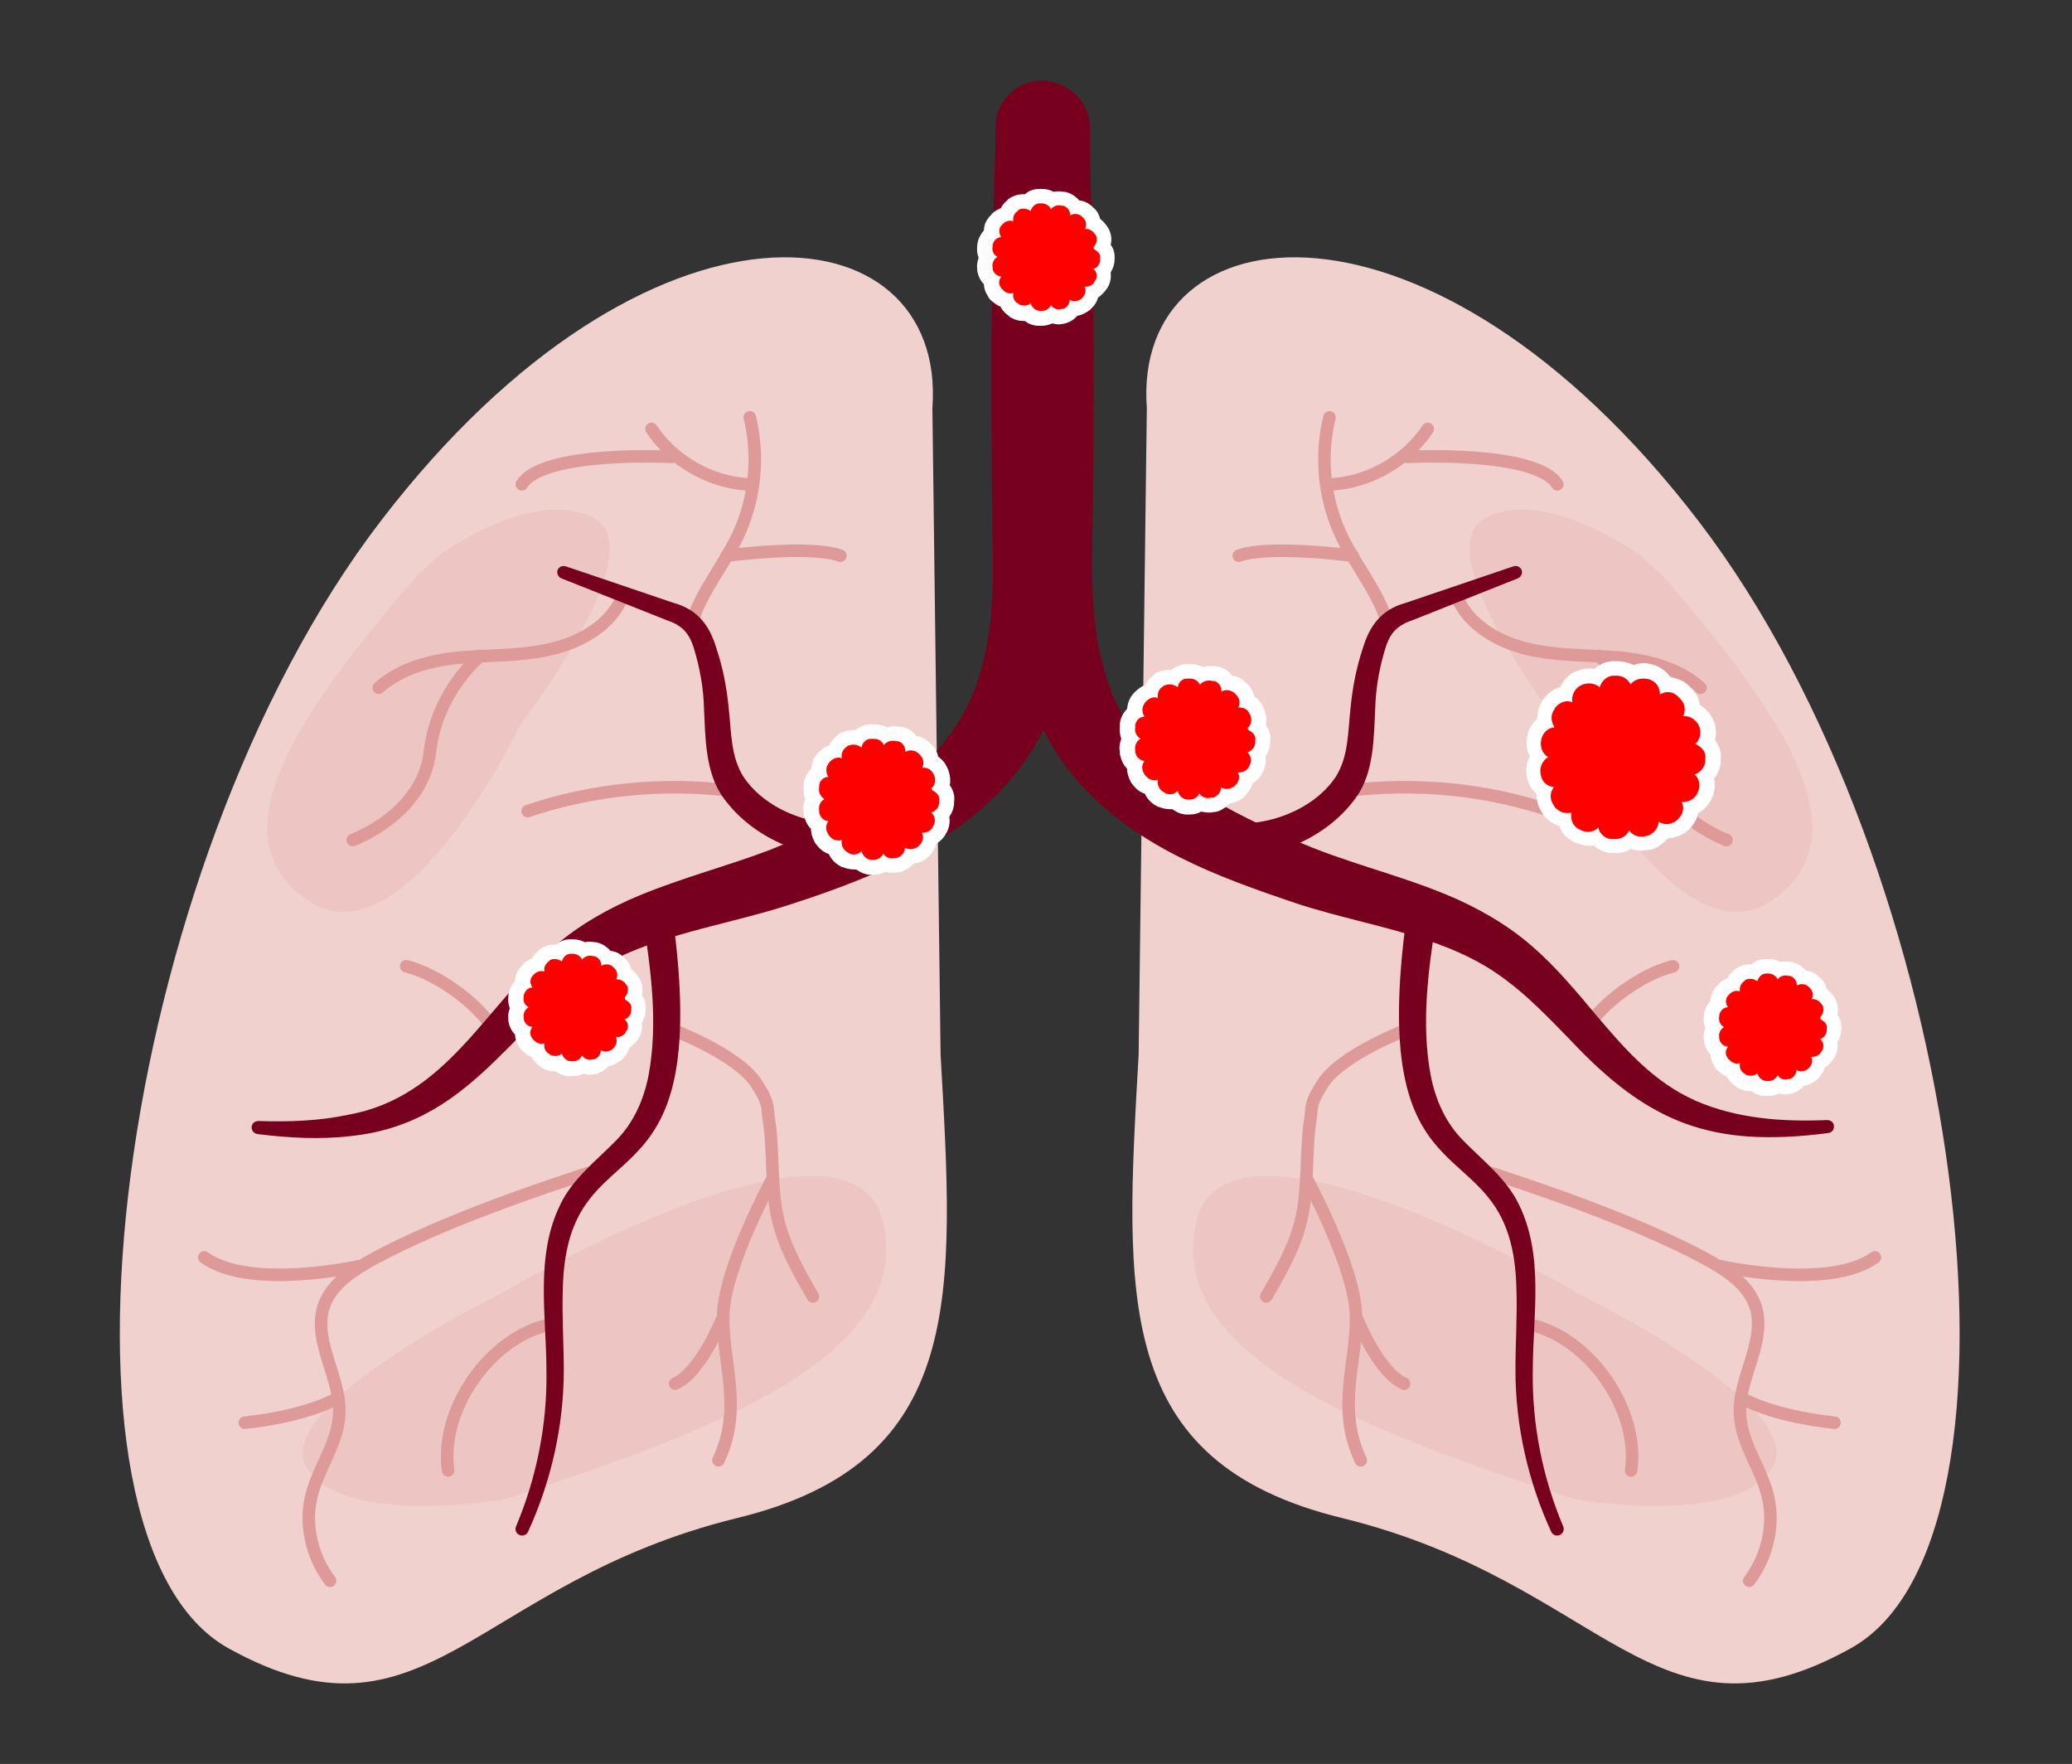<?xml version="1.0" encoding="utf-8"?>
<!-- Generator: Adobe Illustrator 26.1.0, SVG Export Plug-In . SVG Version: 6.00 Build 0)  -->
<svg version="1.1" id="Layer_1" xmlns="http://www.w3.org/2000/svg" xmlns:xlink="http://www.w3.org/1999/xlink" x="0px" y="0px"
	 viewBox="0 0 430 366" style="enable-background:new 0 0 430 366;" xml:space="preserve">
<rect x="0" y="0" width="430" height="366" fill="#333333" stroke="none"/>
<style type="text/css">
	.st0{fill:#F0D1CD;}
	.st1{fill:#EDC6C3;}
	.st2{fill:none;stroke:#DD9A99;stroke-width:2.6;stroke-linecap:round;stroke-miterlimit:10;}
	.st3{fill:#78001F;}
	.st4{fill:#FF0000;}
	.st5{fill:#FFFFFF;}
	.st6{enable-background:new    ;}
</style>
<g>
	<g>
		<g>
			<path class="st0" d="M238,84.7c-3.1-41.7,58.9-49,114.4,23.3c55.5,72.3,72.6,211.4,31.7,234c-40.9,22.7-50.9-13.6-105.5-27
				c-47.8-11.6-45.1-46.3-42.3-96.2L238,84.7z"/>
		</g>
		<path class="st1" d="M340.5,115.3c0,0-19.8-14.5-32.3-7.8s15.4,42.9,15.4,42.9s24,50.2,44.2,36.4c18.8-13,3.3-37.4-22.7-67.3
			L340.5,115.3z"/>
		<path class="st1" d="M326.8,311.1c0,0,33.6,5.9,41.1-6.7c7.5-12.6-40.5-36.1-40.5-36.1s-67.8-40.2-78.4-17.2
			C238.6,281.8,287.7,298.2,326.8,311.1L326.8,311.1L326.8,311.1z"/>
		<path class="st2" d="M317.7,274.9c12.3,2.8,22.6,17.7,20.8,30.2"/>
		<path class="st2" d="M292.1,213.6c-5.2,2-14.5,6.5-17.5,11.1s-2.2,5.1-2.7,7.8c-1,6.7-0.3,13.7-1.8,20.3c-1.3,5.8-4.3,11-7.3,16.2
			"/>
		<path class="st2" d="M306.3,242.4c14.8,4.7,33.6,11.3,47.3,18.6c4.4,2.4,9.1,5.3,10.7,10c2.4,7.3-3.6,14.8-3.2,22.5
			c0.3,5.9,4.2,10.9,5.7,16.6c1.6,6.1,0,12.9-3.8,17.9"/>
		<path class="st2" d="M279.4,164.1c14.3-1.8,29-0.4,42.6,4.2"/>
		<path class="st2" d="M276.4,100.5c7.9-0.5,15.5-4.9,19.9-11.5"/>
		<path class="st2" d="M302.3,123.8c2.4,5.8,8.4,9.3,14.5,10.8s12.5,1.3,18.7,1.8s12.7,2.1,17.4,6.3"/>
		<path class="st2" d="M329,213.6c3.6-5.6,11.7-11.5,18.2-13.1"/>
		<path class="st3" d="M292,189.5c-9.1,64.8,21.9,42.3,22.7,77.9c0.2,5.5-0.2,11.1-0.2,16.9c0,11.5,2.6,23,7.4,33.5
			c0.3,0.7,1.1,1,1.8,0.7c0.7-0.3,1-1.1,0.7-1.8c-4.3-10.2-6.5-21.3-6.3-32.4c0-11.3,2.4-23.7-2.9-34.4c-2.5-5.3-7.6-9.2-11.5-13.2
			c-3.7-3.7-5.8-8.5-6.8-13.6c-2-10.8-0.5-21.8,1.2-32.7C298.7,186.3,292.7,185.3,292,189.5L292,189.5L292,189.5z"/>
		<path class="st2" d="M331.8,136.1c0,0,9,7.1,10.5,20s16,18.2,16,18.2"/>
		<path class="st2" d="M361.3,290c0,0,5.7,3.7,19.4,5.2"/>
		<path class="st2" d="M356.9,262.7c0,0,22.7,5.1,32.2-1.8"/>
		<path class="st2" d="M271.2,244.6c0,0,9.9,18.2,10.2,28.1s-4.2,19.3,1,30.3"/>
		<path class="st2" d="M281.7,273.8c0,0,4.4,11,9.7,13.3"/>
		<path class="st2" d="M292.1,94.8c0,0,26.7-1.4,31.1,5.7"/>
		<path class="st2" d="M280.7,115.3c0,0-17.3-2.3-23.6,0"/>
		<path class="st2" d="M287.7,128.5c-2.1-6.2-6.5-11.4-9.3-17.3c-3.6-7.6-4.5-16.4-2.5-24.6"/>
		<path class="st3" d="M252.1,177.6c10.9,1.5,22.9-3.2,29.3-12.1c3.8-5.2,3.7-12.7,4-18.5c0.1-3.8,0.7-7.5,1.7-11.1
			c1-3.8,2.1-5.9,6-7.2L315,120c0.7-0.3,1-1.1,0.8-1.7c-0.3-0.7-1-1-1.7-0.8l-22.4,7.6c-5.1,1.4-7.5,4.8-8.9,9.5
			c-1.3,3.9-2.1,8-2.5,12.1c-0.6,5.3-0.4,10.2-3.1,14.5c-4.9,7.3-15.5,10.9-23.9,9.3C248.5,169.6,247.2,176.8,252.1,177.6
			L252.1,177.6L252.1,177.6z"/>
		<g>
			<path class="st0" d="M193.5,84.7c3.1-41.7-58.9-49-114.4,23.3C23.6,180.3,6.6,319.3,47.4,342c40.9,22.7,50.9-13.6,105.5-27
				c47.8-11.6,45.1-46.3,42.3-96.2L193.5,84.7z"/>
		</g>
		<path class="st1" d="M91,115.3c0,0,19.8-14.5,32.3-7.8S108,150.4,108,150.4s-24,50.2-44.2,36.4c-18.8-13-3.3-37.4,22.7-67.3
			L91,115.3z"/>
		<path class="st1" d="M104.7,311.1c0,0-33.6,5.9-41.1-6.7c-7.5-12.6,40.5-36.1,40.5-36.1s67.8-40.2,78.4-17.2
			C192.9,281.8,143.8,298.2,104.7,311.1L104.7,311.1L104.7,311.1z"/>
		<path class="st3" d="M225.9,26.1c1.4,30.7,1.2,61.5,0.7,92.1c0.1,6.8,0.6,14,2.4,20.2c4.6,19.2,22.6,28.5,39.6,35.9
			c10.3,4.6,20.8,6.9,31.5,11.3c6.3,2.6,12.5,6.1,17.7,10.6c5.2,4.5,9.4,9.6,13.5,14.5c6.1,7.2,12,13.9,20.6,17.7
			c8.5,3.7,17.9,4.4,27.3,4c0.7,0,1.4,0.5,1.4,1.3s-0.5,1.3-1.2,1.4c-24,3.1-37.2-1.9-53.6-19.4c-4.5-4.6-8.8-9.1-13.6-12.6
			c-4.8-3.6-10.1-6-15.7-7.9c-8.7-3-18.5-4.8-27.6-7.8c-16.3-5.5-32.7-11.5-44.8-24.8c-10.5-11.7-14.3-27.7-15.4-42.7
			c-0.3-4.5-0.5-12.3-0.8-16.9c-1-25.6-1.7-51.2-1.3-76.8c0.1-5.3,4.5-9.6,9.8-9.5C221.5,17,225.7,21.1,225.9,26.1L225.9,26.1
			L225.9,26.1z"/>
		<path class="st2" d="M113.8,274.9c-12.3,2.8-22.6,17.7-20.8,30.2"/>
		<path class="st2" d="M139.4,213.6c5.2,2,14.5,6.5,17.5,11.1s2.2,5.1,2.7,7.8c1,6.7,0.3,13.7,1.8,20.3c1.3,5.8,4.3,11,7.3,16.2"/>
		<path class="st2" d="M125.2,242.4c-14.8,4.7-33.6,11.3-47.3,18.6c-4.4,2.4-9.1,5.3-10.7,10c-2.4,7.3,3.6,14.8,3.2,22.5
			c-0.3,5.9-4.2,10.9-5.7,16.6c-1.6,6.1,0,12.9,3.8,17.9"/>
		<path class="st2" d="M152.1,164.1c-14.3-1.8-29-0.4-42.6,4.2"/>
		<path class="st2" d="M155.1,100.5c-7.9-0.5-15.5-4.9-19.9-11.5"/>
		<path class="st2" d="M129.2,123.8c-2.4,5.8-8.4,9.3-14.5,10.8s-12.5,1.3-18.7,1.8s-12.7,2.1-17.4,6.3"/>
		<path class="st2" d="M102.5,213.6c-3.6-5.6-11.7-11.5-18.2-13.1"/>
		<path class="st3" d="M139.5,189.5c9.1,64.8-21.9,42.3-22.7,77.9c-0.2,5.5,0.2,11.1,0.2,16.9c0,11.5-2.6,23-7.4,33.5
			c-0.3,0.7-1.1,1-1.8,0.7c-0.7-0.3-1-1.1-0.7-1.8c4.3-10.2,6.5-21.3,6.3-32.4c0-11.3-2.4-23.7,2.9-34.4c2.5-5.3,7.6-9.2,11.5-13.2
			c3.7-3.7,5.8-8.5,6.8-13.6c2-10.8,0.5-21.8-1.2-32.7C132.8,186.3,138.8,185.3,139.5,189.5L139.5,189.5L139.5,189.5z"/>
		<path class="st3" d="M226.2,26.5c0.5,30.8-0.6,61.6-2,92.4c-0.6,8.3-1.7,16.4-4.5,24.7c-8.2,25.9-32,36.4-55.8,44.1
			c-12,3.9-24.7,5.7-35.9,11.1c-20.9,10.6-28.2,34-55,36.9c-6.6,0.8-13.2,0.4-19.6-0.4c-1.6-0.3-1.6-2.6,0.2-2.7
			c6.3,0.2,12.6,0,18.7-1.3c20.4-3.7,28.2-22.3,42.7-34.9c5.2-4.5,11.4-8,17.7-10.6c9.2-3.8,18.3-6.1,27.2-9.5
			c8.4-3.4,17.1-7.5,24.5-12.3c16-10.1,21.1-24,21.6-42.4c0.1-2.7,0-6.6,0-9.2c-0.4-28.7-0.5-57.5,0.8-86.2
			c0.2-5.3,4.8-9.5,10.1-9.2C222.1,17,226.2,21.5,226.2,26.5L226.2,26.5L226.2,26.5z"/>
		<path class="st2" d="M99.7,136.1c0,0-9,7.1-10.5,20s-16,18.2-16,18.2"/>
		<path class="st2" d="M70.2,290c0,0-5.7,3.7-19.4,5.2"/>
		<path class="st2" d="M74.6,262.7c0,0-22.7,5.1-32.2-1.8"/>
		<path class="st2" d="M160.3,244.6c0,0-9.9,18.2-10.2,28.1s4.2,19.3-1,30.3"/>
		<path class="st2" d="M149.8,273.8c0,0-4.4,11-9.7,13.3"/>
		<path class="st2" d="M139.4,94.8c0,0-26.7-1.4-31.1,5.7"/>
		<path class="st2" d="M150.8,115.3c0,0,17.3-2.3,23.6,0"/>
		<path class="st2" d="M143.8,128.5c2.1-6.2,6.5-11.4,9.3-17.3c3.6-7.6,4.5-16.4,2.5-24.6"/>
		<path class="st3" d="M179.4,177.6c-10.9,1.5-22.9-3.2-29.3-12.1c-3.8-5.2-3.7-12.7-4-18.5c-0.1-3.8-0.7-7.5-1.7-11.1
			c-1-3.8-2.1-5.9-6-7.2l-21.9-8.7c-0.7-0.3-1-1.1-0.8-1.7c0.3-0.7,1-1,1.7-0.8l22.4,7.6c5.1,1.4,7.5,4.8,8.9,9.5
			c1.3,3.9,2.1,8,2.5,12.1c0.6,5.3,0.4,10.2,3.1,14.5c4.9,7.3,15.5,10.9,23.9,9.3C183,169.6,184.3,176.8,179.4,177.6L179.4,177.6
			L179.4,177.6z"/>
	</g>
</g>
<g>
	<path class="st4" d="M366.5,225.8c-0.1,0-0.1,0-0.2,0c-0.9-0.1-1.7-0.5-2.2-1.1c-0.3,0.1-0.5,0.1-0.8,0.1c-0.6,0-1.2-0.1-1.7-0.4
		c-0.2-0.1-0.3-0.2-0.4-0.3c-0.7-0.4-1.3-1.1-1.5-2c-0.6-0.2-1.2-0.5-1.8-1c-0.3-0.2-0.6-0.5-0.7-0.8c-0.5-0.7-0.7-1.5-0.6-2.3
		c-0.7-0.5-1.1-1.2-1.3-2.1c0-0.1,0-0.2,0-0.3v-0.2c-0.1-0.8,0-1.6,0.4-2.3c-0.4-0.7-0.6-1.5-0.4-2.4v-0.2c0-0.1,0-0.2,0-0.3
		c0.2-0.9,0.7-1.7,1.4-2.1c-0.1-0.9,0.2-1.8,0.8-2.5c0,0,0.2-0.2,0.2-0.2c0.5-0.6,1.3-1.1,2.1-1.3c0.2-0.6,0.6-1.2,1.2-1.6
		c0.2-0.3,0.5-0.5,0.9-0.7c0.5-0.2,1-0.3,1.5-0.3c0.3,0,0.5,0,0.8,0.1c0.6-0.7,1.4-1.1,2.4-1.1h0.2c0.1,0,0.2,0,0.3,0
		c0.8,0,1.5,0.3,2.1,0.7c0.4-0.2,0.9-0.3,1.4-0.3c0.3,0,0.5,0,0.8,0.1h0.2c0.2,0,0.3,0,0.5,0.1c0.9,0.3,1.5,0.9,2,1.6c0,0,0,0,0,0
		c0.9,0,1.8,0.3,2.4,1l0.2,0.2c0.7,0.6,1.1,1.4,1.2,2.3c0.6,0.3,1.2,0.8,1.6,1.4c0.3,0.3,0.4,0.6,0.5,0.9c0.3,0.8,0.2,1.7-0.2,2.5
		c0.8,0.7,1.2,1.7,1,2.6v0.2c0,0.9-0.3,1.7-0.9,2.3c0.3,0.8,0.2,1.7-0.2,2.6c-0.1,0.1-0.1,0.2-0.2,0.3c-0.4,0.8-1,1.3-1.8,1.6
		c-0.1,0.8-0.5,1.5-1.1,2.2c0,0-0.3,0.3-0.3,0.3c-0.7,0.6-1.5,0.9-2.3,0.9c0,0,0,0,0,0c-0.4,0.7-1.1,1.2-1.9,1.5
		c-0.2,0.1-0.3,0.1-0.5,0.1h-0.1c-0.2,0-0.4,0.1-0.7,0.1c-0.5,0-1-0.1-1.5-0.3c-0.6,0.4-1.3,0.7-2,0.7H366.5z"/>
	<path class="st5" d="M367,202c0.8,0,1.6,0.5,1.9,1.2c0.4-0.5,1-0.8,1.7-0.8c0.2,0,0.4,0,0.6,0.1h0.3c0.9,0.3,1.4,1.1,1.4,2
		c0.3-0.2,0.7-0.3,1.1-0.3c0.5,0,1,0.2,1.3,0.5l0.2,0.2c0.7,0.6,0.9,1.6,0.5,2.4c0.1,0,0.2,0,0.2,0c0.8,0,1.5,0.5,1.9,1.2
		c0.2,0.1,0.2,0.3,0.2,0.3c0.3,0.8,0,1.7-0.6,2.3l0.1,0v0.4c0.8,0.4,1.5,1.1,1.3,1.9v0.3c0,0.9-0.6,1.7-1.4,1.9
		c0.7,0.5,0.9,1.5,0.5,2.3c-0.2,0.1-0.2,0.3-0.2,0.3c-0.4,0.8-1.2,1.1-2.1,1.1c0.4,0.8,0.1,1.7-0.5,2.3l-0.2,0.2
		c-0.4,0.3-0.9,0.5-1.4,0.5c-0.4,0-0.7-0.1-1-0.3c0,0.8-0.5,1.6-1.4,1.9h-0.3c-0.2,0-0.3,0.1-0.5,0.1c-0.7,0-1.3-0.3-1.7-0.9
		c-0.3,0.7-1,1.2-1.8,1.2h-0.6c-0.9-0.1-1.6-0.8-1.8-1.6c-0.4,0.4-0.9,0.5-1.4,0.5c-0.3,0-0.7-0.1-1-0.2c0-0.2-0.2-0.2-0.2-0.2
		c-0.8-0.4-1.2-1.3-1-2.2c-0.2,0-0.4,0.1-0.5,0.1c-0.7,0-1.3-0.3-1.8-0.9c-0.2,0-0.2-0.2-0.2-0.2c-0.6-0.7-0.6-1.7,0-2.4
		c-0.9-0.1-1.6-0.7-1.8-1.6v-0.3c-0.2-0.9,0.3-1.8,1-2.2c-0.8-0.4-1.2-1.3-1-2.2v-0.3c0.2-0.9,0.9-1.6,1.8-1.6
		c-0.5-0.7-0.6-1.7,0-2.4l0.2-0.2c0.4-0.5,1-0.8,1.6-0.8c0.2,0,0.4,0,0.7,0.1c-0.2-0.8,0.2-1.7,1-2.2c0-0.2,0.2-0.2,0.2-0.2
		c0.3-0.2,0.7-0.2,1-0.2c0.5,0,1,0.2,1.4,0.5c0.2-0.8,0.9-1.6,1.8-1.6h0.3C366.9,202,367,202,367,202 M367,199
		C367,199,367,199,367,199C367,199,367,199,367,199c-0.1,0-0.2,0-0.4,0h-0.2c-1.1,0-2.1,0.4-2.9,1.1c-0.1,0-0.2,0-0.3,0
		c-0.7,0-1.4,0.1-2,0.4c-0.6,0.2-1.1,0.5-1.5,1c-0.5,0.4-0.9,0.9-1.2,1.5c-0.8,0.3-1.6,0.8-2.1,1.5l-0.1,0.1
		c-0.1,0.1-0.1,0.1-0.2,0.2c-0.7,0.8-1.1,1.8-1.1,2.8c-0.6,0.7-1.1,1.5-1.3,2.5c0,0.2-0.1,0.4-0.1,0.7v0c-0.1,0.9,0,1.7,0.3,2.5
		c-0.3,0.8-0.4,1.6-0.3,2.4v0c0,0.2,0,0.4,0.1,0.7c0.2,0.9,0.7,1.8,1.3,2.4c0,0.8,0.3,1.7,0.8,2.4c0.2,0.5,0.6,0.9,1,1.2
		c0.5,0.4,1,0.8,1.6,1c0.4,0.8,1,1.4,1.7,1.9c0.2,0.2,0.4,0.4,0.7,0.5c0.7,0.4,1.5,0.6,2.4,0.6c0.1,0,0.2,0,0.3,0
		c0.7,0.6,1.6,0.9,2.6,1c0.1,0,0.2,0,0.3,0h0.6c0.8,0,1.5-0.2,2.2-0.5c0.4,0.1,0.9,0.2,1.3,0.2c0.3,0,0.5,0,0.8-0.1h0
		c0.3,0,0.6-0.1,0.9-0.2c0.9-0.3,1.6-0.8,2.2-1.5c0.9-0.1,1.8-0.6,2.6-1.2c0.1,0,0.1-0.1,0.2-0.2l0.2-0.2c0.6-0.6,1.1-1.4,1.3-2.2
		c0.7-0.4,1.3-1.1,1.8-1.8c0.1-0.1,0.2-0.3,0.3-0.5c0.5-0.9,0.6-1.9,0.5-2.9c0.5-0.8,0.8-1.7,0.8-2.6v0c0.1-1.1-0.1-2.2-0.8-3.1
		c0.2-0.8,0.2-1.7-0.1-2.5c-0.1-0.5-0.4-1-0.7-1.4c-0.4-0.6-0.9-1.1-1.4-1.5c-0.2-0.9-0.7-1.8-1.5-2.4l-0.1-0.1
		c-0.7-0.7-1.6-1.2-2.7-1.3c-0.6-0.7-1.4-1.3-2.3-1.6c-0.3-0.1-0.6-0.2-0.9-0.2h0c-0.3,0-0.6-0.1-0.9-0.1c-0.4,0-0.8,0-1.2,0.1
		C368.7,199.2,367.9,199,367,199L367,199L367,199z"/>
</g>
<g>
	<path class="st4" d="M118.4,221.7c-0.1,0-0.1,0-0.2,0c-0.9-0.1-1.7-0.5-2.2-1.1c-0.3,0.1-0.5,0.1-0.8,0.1c-0.6,0-1.2-0.1-1.7-0.4
		c-0.2-0.1-0.3-0.2-0.4-0.3c-0.7-0.4-1.3-1.1-1.5-2c-0.6-0.2-1.2-0.5-1.8-1c-0.3-0.2-0.6-0.5-0.7-0.8c-0.5-0.7-0.7-1.5-0.6-2.3
		c-0.7-0.5-1.1-1.2-1.3-2.1c0-0.1,0-0.2,0-0.3v-0.2c-0.1-0.8,0-1.6,0.4-2.3c-0.4-0.7-0.6-1.5-0.4-2.4v-0.2c0-0.1,0-0.2,0-0.3
		c0.2-0.9,0.7-1.7,1.4-2.1c-0.1-0.9,0.2-1.8,0.8-2.5c0,0,0.2-0.2,0.2-0.2c0.5-0.6,1.3-1.1,2.1-1.3c0.2-0.6,0.6-1.2,1.2-1.6
		c0.2-0.3,0.5-0.5,0.9-0.7c0.5-0.2,1-0.3,1.5-0.3c0.3,0,0.5,0,0.8,0.1c0.6-0.7,1.4-1.1,2.4-1.1h0.2c0.1,0,0.2,0,0.3,0
		c0.8,0,1.5,0.3,2.1,0.7c0.4-0.2,0.9-0.3,1.4-0.3c0.3,0,0.5,0,0.8,0.1h0.2c0.2,0,0.3,0,0.5,0.1c0.9,0.3,1.5,0.9,2,1.6c0,0,0,0,0,0
		c0.9,0,1.8,0.3,2.4,1l0.2,0.2c0.7,0.6,1.1,1.4,1.2,2.3c0.6,0.3,1.2,0.8,1.6,1.4c0.3,0.3,0.4,0.6,0.5,0.9c0.3,0.8,0.2,1.7-0.2,2.5
		c0.8,0.7,1.2,1.7,1,2.6v0.2c0,0.9-0.3,1.7-0.9,2.3c0.3,0.8,0.2,1.7-0.2,2.6c-0.1,0.1-0.1,0.2-0.2,0.3c-0.4,0.8-1,1.3-1.8,1.6
		c-0.1,0.8-0.5,1.5-1.1,2.2l-0.2,0.2c0,0-0.1,0.1-0.1,0.1c-0.7,0.6-1.5,0.9-2.3,0.9c0,0,0,0,0,0c-0.4,0.7-1.1,1.2-1.9,1.5
		c-0.2,0.1-0.3,0.1-0.5,0.1h-0.1c-0.2,0-0.4,0.1-0.7,0.1c-0.5,0-1-0.1-1.5-0.3c-0.6,0.4-1.3,0.7-2,0.7H118.4z"/>
	<path class="st5" d="M118.9,197.9c0.8,0,1.6,0.5,1.9,1.2c0.4-0.5,1-0.8,1.7-0.8c0.2,0,0.4,0,0.6,0.1h0.3c0.9,0.3,1.4,1.1,1.4,2
		c0.3-0.2,0.7-0.3,1.1-0.3c0.5,0,1,0.2,1.3,0.5l0.2,0.2c0.7,0.6,0.9,1.6,0.5,2.4c0.1,0,0.2,0,0.2,0c0.8,0,1.5,0.5,1.9,1.2
		c0.2,0.1,0.2,0.3,0.2,0.3c0.3,0.8,0,1.7-0.6,2.3l0.1,0v0.4c0.8,0.4,1.5,1.1,1.3,1.9v0.3c0,0.9-0.6,1.7-1.4,1.9
		c0.7,0.5,0.9,1.5,0.5,2.3c-0.2,0.1-0.2,0.3-0.2,0.3c-0.4,0.8-1.2,1.1-2.1,1.1c0.4,0.8,0.1,1.7-0.5,2.3l-0.2,0.2
		c-0.4,0.3-0.9,0.5-1.4,0.5c-0.4,0-0.7-0.1-1-0.3c0,0.8-0.5,1.6-1.4,1.9H123c-0.2,0-0.3,0.1-0.5,0.1c-0.7,0-1.3-0.3-1.7-0.9
		c-0.3,0.7-1,1.2-1.8,1.2h-0.6c-0.9-0.1-1.6-0.8-1.8-1.6c-0.4,0.4-0.9,0.5-1.4,0.5c-0.3,0-0.7-0.1-1-0.2c0-0.2-0.2-0.2-0.2-0.2
		c-0.8-0.4-1.2-1.3-1-2.2c-0.2,0-0.4,0.1-0.5,0.1c-0.7,0-1.3-0.3-1.8-0.9c-0.2,0-0.2-0.2-0.2-0.2c-0.6-0.7-0.6-1.7,0-2.4
		c-0.9-0.1-1.6-0.7-1.8-1.6v-0.3c-0.2-0.9,0.3-1.8,1-2.2c-0.8-0.4-1.2-1.3-1-2.2v-0.3c0.2-0.9,0.9-1.6,1.8-1.6
		c-0.5-0.7-0.6-1.7,0-2.4l0.2-0.2c0.4-0.5,1-0.8,1.6-0.8c0.2,0,0.4,0,0.7,0.1c-0.2-0.8,0.2-1.7,1-2.2c0-0.2,0.2-0.2,0.2-0.2
		c0.3-0.2,0.7-0.2,1-0.2c0.5,0,1,0.2,1.4,0.5c0.2-0.8,0.9-1.6,1.8-1.6h0.3C118.8,197.9,118.9,197.9,118.9,197.9 M118.9,194.9
		C118.9,194.9,118.9,194.9,118.9,194.9C118.9,194.9,118.9,194.9,118.9,194.9c-0.1,0-0.2,0-0.4,0h-0.2c-1.1,0-2.1,0.4-2.9,1.1
		c-0.1,0-0.2,0-0.3,0c-0.7,0-1.4,0.1-2,0.4c-0.6,0.2-1.1,0.5-1.5,1c-0.5,0.4-0.9,0.9-1.2,1.5c-0.8,0.3-1.6,0.8-2.1,1.5l-0.1,0.1
		c-0.1,0.1-0.1,0.1-0.2,0.2c-0.7,0.8-1.1,1.8-1.1,2.8c-0.6,0.7-1.1,1.5-1.3,2.5c0,0.2-0.1,0.4-0.1,0.7v0c-0.1,0.9,0,1.7,0.3,2.5
		c-0.3,0.8-0.4,1.6-0.3,2.4v0c0,0.2,0,0.4,0.1,0.7c0.2,0.9,0.7,1.8,1.3,2.4c0,0.8,0.3,1.7,0.8,2.4c0.2,0.5,0.6,0.9,1,1.2
		c0.5,0.4,1,0.8,1.6,1c0.4,0.8,1,1.4,1.7,1.9c0.2,0.2,0.4,0.4,0.7,0.5c0.7,0.4,1.5,0.6,2.4,0.6c0.1,0,0.2,0,0.3,0
		c0.7,0.6,1.6,0.9,2.6,1c0.1,0,0.2,0,0.3,0h0.6c0.8,0,1.5-0.2,2.2-0.5c0.4,0.1,0.9,0.2,1.3,0.2c0.3,0,0.5,0,0.8-0.1h0
		c0.3,0,0.6-0.1,0.9-0.2c0.9-0.3,1.6-0.8,2.2-1.5c0.9-0.1,1.8-0.6,2.6-1.2c0.1,0,0.1-0.1,0.2-0.2l0.2-0.2c0.6-0.6,1.1-1.4,1.3-2.2
		c0.7-0.4,1.3-1.1,1.8-1.8c0.1-0.1,0.2-0.3,0.3-0.5c0.5-0.9,0.6-1.9,0.5-2.9c0.5-0.8,0.8-1.7,0.8-2.6v0c0.1-1.1-0.1-2.2-0.8-3.1
		c0.2-0.8,0.2-1.7-0.1-2.5c-0.1-0.5-0.4-1-0.7-1.4c-0.4-0.6-0.9-1.1-1.4-1.5c-0.2-0.9-0.7-1.8-1.5-2.4l-0.1-0.1
		c-0.7-0.7-1.6-1.2-2.7-1.3c-0.6-0.7-1.4-1.3-2.3-1.6c-0.3-0.1-0.6-0.2-0.9-0.2h0c-0.3,0-0.6-0.1-0.9-0.1c-0.4,0-0.8,0-1.2,0.1
		C120.6,195.1,119.8,194.9,118.9,194.9L118.9,194.9L118.9,194.9z"/>
</g>
<g>
	<path class="st4" d="M215.7,66c-0.1,0-0.1,0-0.2,0c-0.9-0.1-1.7-0.5-2.2-1.1c-0.3,0.1-0.5,0.1-0.8,0.1c-0.6,0-1.2-0.1-1.7-0.4
		c-0.2-0.1-0.3-0.2-0.4-0.3c-0.7-0.4-1.3-1.1-1.5-2c-0.6-0.2-1.2-0.5-1.8-1c-0.3-0.2-0.6-0.5-0.7-0.8c-0.5-0.7-0.7-1.5-0.6-2.3
		c-0.7-0.5-1.1-1.2-1.3-2.1c0-0.1,0-0.2,0-0.3v-0.2c-0.1-0.8,0-1.6,0.4-2.3c-0.4-0.7-0.6-1.5-0.4-2.4v-0.2c0-0.1,0-0.2,0-0.3
		c0.2-0.9,0.7-1.7,1.4-2.1c-0.1-0.9,0.2-1.8,0.8-2.5c0,0,0.2-0.2,0.2-0.2c0.5-0.6,1.3-1.1,2.1-1.3c0.2-0.6,0.6-1.2,1.2-1.6
		c0.2-0.3,0.5-0.5,0.9-0.7c0.5-0.2,1-0.3,1.5-0.3c0.3,0,0.5,0,0.8,0.1c0.6-0.7,1.4-1.1,2.4-1.1h0.2c0.1,0,0.2,0,0.3,0
		c0.8,0,1.5,0.3,2.1,0.7c0.4-0.2,0.9-0.3,1.4-0.3c0.3,0,0.5,0,0.8,0.1h0.2c0.2,0,0.3,0,0.5,0.1c0.9,0.3,1.5,0.9,2,1.6c0,0,0,0,0,0
		c0.9,0,1.8,0.4,2.4,1l0.2,0.2c0.7,0.6,1.1,1.4,1.2,2.3c0.6,0.3,1.2,0.8,1.6,1.4c0.3,0.3,0.4,0.6,0.5,0.9c0.3,0.8,0.2,1.7-0.2,2.5
		c0.8,0.7,1.2,1.7,1,2.6v0.2c0,0.9-0.3,1.7-0.9,2.3c0.3,0.8,0.2,1.7-0.2,2.6c-0.1,0.1-0.1,0.2-0.2,0.3c-0.4,0.8-1,1.3-1.8,1.6
		c-0.1,0.8-0.5,1.5-1.1,2.2l-0.2,0.2c0,0-0.1,0.1-0.1,0.1c-0.7,0.6-1.5,0.9-2.3,0.9c0,0,0,0,0,0c-0.4,0.7-1.1,1.2-1.9,1.5
		c-0.2,0.1-0.3,0.1-0.5,0.1h-0.1c-0.2,0-0.4,0.1-0.7,0.1c-0.5,0-1-0.1-1.5-0.3c-0.6,0.4-1.3,0.7-2,0.7H215.7z"/>
	<path class="st5" d="M216.2,42.2c0.8,0,1.6,0.5,1.9,1.2c0.4-0.5,1-0.8,1.7-0.8c0.2,0,0.4,0,0.6,0.1h0.3c0.9,0.3,1.4,1.1,1.4,2
		c0.3-0.2,0.7-0.3,1.1-0.3c0.5,0,1,0.2,1.3,0.5l0.2,0.2c0.7,0.6,0.9,1.6,0.5,2.4c0.1,0,0.2,0,0.2,0c0.8,0,1.5,0.5,1.9,1.2
		c0.2,0.1,0.2,0.3,0.2,0.3c0.3,0.8,0,1.7-0.6,2.3h0.1v0.4c0.8,0.4,1.5,1.1,1.3,1.9v0.3c0,0.9-0.6,1.7-1.4,1.9
		c0.7,0.5,0.9,1.5,0.5,2.3c-0.2,0.1-0.2,0.3-0.2,0.3c-0.4,0.8-1.2,1.1-2.1,1.1c0.4,0.8,0.1,1.7-0.5,2.3l-0.2,0.2
		c-0.4,0.3-0.9,0.5-1.4,0.5c-0.4,0-0.7-0.1-1-0.3c0,0.8-0.5,1.6-1.4,1.9h-0.3c-0.2,0-0.3,0.1-0.5,0.1c-0.7,0-1.3-0.3-1.7-0.9
		c-0.3,0.7-1,1.2-1.8,1.2h-0.6c-0.9-0.1-1.6-0.8-1.8-1.6c-0.4,0.4-0.9,0.5-1.4,0.5c-0.3,0-0.7-0.1-1-0.2c0-0.2-0.2-0.2-0.2-0.2
		c-0.8-0.4-1.2-1.3-1-2.2c-0.2,0-0.4,0.1-0.5,0.1c-0.7,0-1.3-0.3-1.8-0.9c-0.2,0-0.2-0.2-0.2-0.2c-0.6-0.7-0.6-1.7,0-2.4
		c-0.9-0.1-1.6-0.7-1.8-1.6v-0.3c-0.2-0.9,0.3-1.8,1-2.2c-0.8-0.4-1.2-1.3-1-2.2v-0.3c0.2-0.9,0.9-1.6,1.8-1.6
		c-0.5-0.7-0.6-1.7,0-2.4l0.2-0.2c0.4-0.5,1-0.8,1.6-0.8c0.2,0,0.4,0,0.7,0.1c-0.2-0.8,0.2-1.7,1-2.2c0-0.2,0.2-0.2,0.2-0.2
		c0.3-0.2,0.7-0.2,1-0.2c0.5,0,1,0.2,1.4,0.5c0.2-0.8,0.9-1.6,1.8-1.6h0.3C216.1,42.2,216.2,42.2,216.2,42.2 M216.2,39.2
		C216.2,39.2,216.2,39.2,216.2,39.2c-0.1,0-0.2,0-0.4,0h-0.2c-1.1,0-2.1,0.4-2.9,1.1c-0.1,0-0.2,0-0.3,0c-0.7,0-1.4,0.1-2,0.4
		c-0.6,0.2-1.1,0.5-1.5,1c-0.5,0.4-0.9,0.9-1.2,1.5c-0.8,0.3-1.6,0.8-2.1,1.5l-0.1,0.1c-0.1,0.1-0.1,0.1-0.2,0.2
		c-0.7,0.8-1.1,1.8-1.1,2.8c-0.6,0.7-1.1,1.5-1.3,2.5c0,0.2-0.1,0.4-0.1,0.7v0c-0.1,0.9,0,1.7,0.3,2.5c-0.3,0.8-0.4,1.6-0.3,2.4v0
		c0,0.2,0,0.4,0.1,0.7c0.2,0.9,0.7,1.8,1.3,2.4c0,0.8,0.3,1.7,0.8,2.4c0.2,0.5,0.6,0.9,1,1.2c0.5,0.4,1,0.8,1.6,1
		c0.4,0.8,1,1.4,1.7,1.9c0.2,0.2,0.4,0.4,0.7,0.5c0.7,0.4,1.5,0.6,2.4,0.6c0.1,0,0.2,0,0.3,0c0.7,0.6,1.6,0.9,2.6,1
		c0.1,0,0.2,0,0.3,0h0.6c0.8,0,1.5-0.2,2.2-0.5c0.4,0.1,0.9,0.2,1.3,0.2c0.3,0,0.5,0,0.8-0.1h0c0.3,0,0.6-0.1,0.9-0.2
		c0.9-0.3,1.6-0.8,2.2-1.5c0.9-0.1,1.8-0.6,2.6-1.2c0.1,0,0.1-0.1,0.2-0.2l0.2-0.2c0.6-0.6,1.1-1.4,1.3-2.2c0.7-0.4,1.3-1.1,1.8-1.8
		c0.1-0.1,0.2-0.3,0.3-0.5c0.5-0.9,0.6-1.9,0.5-2.9c0.5-0.8,0.8-1.7,0.8-2.6v0c0.1-1.1-0.1-2.2-0.8-3.1c0.2-0.8,0.2-1.7-0.1-2.5
		c-0.1-0.5-0.4-1-0.7-1.4c-0.4-0.6-0.9-1.1-1.4-1.5c-0.2-0.9-0.7-1.8-1.5-2.4l-0.1-0.1c-0.7-0.7-1.6-1.2-2.7-1.3
		c-0.6-0.7-1.4-1.3-2.3-1.6c-0.3-0.1-0.6-0.2-0.9-0.2h0c-0.3,0-0.6-0.1-0.9-0.1c-0.4,0-0.8,0-1.2,0.1
		C217.9,39.4,217.1,39.2,216.2,39.2L216.2,39.2z"/>
</g>
<g>
	<path class="st4" d="M246.4,167.4c-0.1,0-0.1,0-0.2,0c-0.9-0.1-1.7-0.6-2.3-1.3c-0.3,0.1-0.6,0.1-1,0.1c-0.6,0-1.2-0.1-1.8-0.4
		c-0.1-0.1-0.3-0.1-0.4-0.2c-0.1,0-0.1-0.1-0.2-0.1c-0.9-0.6-1.4-1.4-1.7-2.3c-0.9-0.2-1.6-0.6-2.2-1.3c-0.3-0.2-0.4-0.5-0.5-0.8
		c-0.5-0.8-0.7-1.7-0.5-2.5c-0.7-0.5-1.3-1.4-1.5-2.3c0-0.1,0-0.2,0-0.3v-0.3c-0.1-0.9,0.1-1.8,0.5-2.5c-0.5-0.7-0.6-1.6-0.5-2.5
		v-0.3c0,0,0-0.1,0-0.1c0.1-1.1,0.7-2,1.5-2.6c-0.1-0.9,0.1-1.8,0.5-2.5c0.1-0.2,0.3-0.4,0.5-0.7c0.6-0.7,1.4-1.2,2.3-1.3
		c0.2-0.8,0.8-1.5,1.5-2c0.3-0.3,0.6-0.4,0.9-0.5c0.5-0.2,0.9-0.3,1.4-0.3c0.3,0,0.7,0,1,0.1c0.6-0.8,1.6-1.3,2.6-1.3h0.3
		c0.1,0,0.2,0,0.3,0c0.9,0,1.7,0.3,2.3,0.8c0.5-0.2,1-0.4,1.6-0.4c0.3,0,0.6,0,0.9,0.1h0.2c0.1,0,0.3,0,0.4,0.1c1,0.3,1.7,1,2.2,1.8
		c0,0,0,0,0.1,0c1,0,1.9,0.4,2.6,1.1l0.3,0.3c0.7,0.7,1.1,1.6,1.2,2.5c0.8,0.3,1.4,0.9,1.8,1.7c0.2,0.2,0.3,0.5,0.4,0.8
		c0.3,0.9,0.3,1.9-0.1,2.8c0.9,0.8,1.3,1.8,1.1,2.9v0.3c0,1-0.4,1.9-1.1,2.6c0.3,0.9,0.3,1.8-0.1,2.7c0,0.1-0.1,0.2-0.1,0.3
		c0,0.1-0.1,0.1-0.1,0.2c-0.4,0.8-1.1,1.4-1.9,1.7c-0.1,0.9-0.5,1.8-1.2,2.5l-0.3,0.3c-0.1,0.1-0.1,0.1-0.2,0.1
		c-0.7,0.5-1.6,0.8-2.4,0.8c0,0-0.1,0-0.2,0c-0.4,0.7-1.1,1.3-2,1.7c-0.2,0.1-0.4,0.1-0.6,0.1h-0.3c-0.2,0-0.5,0.1-0.7,0.1
		c-0.6,0-1.2-0.1-1.7-0.4c-0.6,0.5-1.4,0.7-2.2,0.7H246.4z"/>
	<path class="st5" d="M247,140.8c0.9,0,1.7,0.5,2,1.3c0.5-0.6,1.2-0.9,1.9-0.9c0.2,0,0.5,0,0.7,0.1h0.4c1,0.3,1.5,1.2,1.5,2.2
		c0.3-0.2,0.7-0.3,1.1-0.3c0.6,0,1.1,0.2,1.6,0.6l0.3,0.3c0.8,0.8,0.9,1.8,0.5,2.7c0.1,0,0.2,0,0.3,0c0.9,0,1.7,0.5,2,1.3
		c0.2,0.2,0.2,0.4,0.2,0.4c0.4,0.9,0.1,2-0.6,2.6v0v0c0,0,0,0,0,0l0.2,0.4c0.9,0.4,1.6,1.2,1.4,2.1v0.4c0,1-0.7,1.8-1.6,2.1
		c0.7,0.7,0.9,1.7,0.5,2.6c-0.2,0.2-0.2,0.4-0.2,0.4c-0.4,0.8-1.3,1.2-2.3,1.2c0.5,0.9,0.2,1.9-0.5,2.6l-0.3,0.3
		c-0.5,0.3-1,0.5-1.5,0.5c-0.4,0-0.8-0.1-1.2-0.3c0,0.9-0.6,1.7-1.6,2.1h-0.4c-0.2,0-0.4,0.1-0.6,0.1c-0.8,0-1.5-0.3-1.9-1
		c-0.3,0.8-1.1,1.3-2,1.3h-0.6c-0.9-0.1-1.7-0.9-1.9-1.8c-0.5,0.5-1,0.7-1.6,0.7c-0.4,0-0.8-0.1-1.1-0.3c-0.1-0.2-0.3-0.2-0.3-0.2
		c-0.9-0.6-1.3-1.5-1.1-2.5c-0.2,0-0.4,0.1-0.6,0.1c-0.8,0-1.5-0.3-2-1c-0.2-0.1-0.2-0.3-0.2-0.3c-0.6-0.8-0.6-1.9,0-2.7
		c-0.9-0.1-1.7-0.8-1.9-1.8v-0.4c-0.2-1,0.3-2,1.1-2.4c-0.8-0.5-1.3-1.4-1.1-2.4v-0.4c0.1-1,0.9-1.8,1.9-1.8c-0.5-0.8-0.6-1.9,0-2.7
		c0-0.1,0.2-0.3,0.2-0.3c0.5-0.6,1.2-1,1.9-1c0.2,0,0.5,0,0.7,0.2c-0.2-1,0.2-2,1.1-2.5c0.1-0.2,0.3-0.2,0.3-0.2
		c0.3-0.1,0.7-0.2,1-0.2c0.6,0,1.2,0.2,1.7,0.6c0.1-0.9,0.9-1.8,1.9-1.8h0.4C246.9,140.8,247,140.8,247,140.8 M247,137.8
		C247,137.8,247,137.8,247,137.8C247,137.8,247,137.8,247,137.8c-0.1,0-0.2,0-0.4,0h-0.3c-1.2,0-2.3,0.5-3.2,1.2c-0.1,0-0.3,0-0.4,0
		c-0.7,0-1.3,0.1-1.9,0.3c-0.5,0.1-1,0.4-1.4,0.8c-0.7,0.5-1.3,1.2-1.7,2c-0.8,0.3-1.6,0.9-2.3,1.6c-0.3,0.3-0.5,0.6-0.7,0.9
		c-0.5,0.8-0.7,1.6-0.8,2.5c-0.8,0.8-1.4,1.9-1.5,3.1c0,0.1,0,0.2,0,0.3v0.2c-0.1,0.9,0,1.8,0.3,2.6c-0.3,0.8-0.5,1.7-0.3,2.7v0.2
		c0,0.2,0,0.4,0.1,0.6c0.2,1,0.7,2,1.4,2.7c0,0.9,0.3,1.8,0.7,2.6c0.2,0.4,0.5,0.8,0.8,1.1c0.6,0.7,1.3,1.2,2.2,1.5
		c0.4,0.9,1.1,1.7,2,2.3c0.1,0,0.1,0.1,0.2,0.1c0.2,0.1,0.4,0.3,0.6,0.3c0.8,0.3,1.6,0.5,2.4,0.5c0.2,0,0.3,0,0.5,0
		c0.8,0.6,1.7,1,2.7,1.1c0.1,0,0.2,0,0.3,0h0.6c0.9,0,1.7-0.2,2.4-0.6c0.5,0.1,1,0.2,1.6,0.2c0.3,0,0.6,0,0.8-0.1h0.1
		c0.4,0,0.8-0.1,1.1-0.2c0.9-0.4,1.7-0.9,2.3-1.6c1-0.1,1.9-0.5,2.7-1.1c0.1-0.1,0.2-0.2,0.3-0.3l0.3-0.3c0.7-0.7,1.2-1.6,1.5-2.5
		c0.8-0.5,1.5-1.2,1.9-2c0-0.1,0.1-0.1,0.1-0.2c0.1-0.1,0.1-0.2,0.2-0.3c0.4-1,0.6-2,0.4-3c0.6-0.9,1-1.9,1-3v-0.2
		c0.2-1.2-0.2-2.4-0.9-3.4c0.2-0.9,0.1-1.9-0.2-2.8c-0.1-0.4-0.3-0.8-0.5-1.2c-0.4-0.8-1-1.4-1.7-1.9c-0.2-1-0.7-1.9-1.5-2.6
		l-0.3-0.3c-0.8-0.8-1.8-1.3-2.8-1.4c-0.6-0.9-1.5-1.5-2.6-1.8c-0.3-0.1-0.6-0.1-0.9-0.1h0c-0.4-0.1-0.7-0.1-1.1-0.1
		c-0.5,0-1,0.1-1.4,0.2C248.8,138,247.9,137.8,247,137.8L247,137.8L247,137.8z"/>
</g>
<g>
	<path class="st4" d="M180.7,179.9c-0.1,0-0.1,0-0.2,0c-0.9-0.1-1.7-0.6-2.3-1.3c-0.3,0.1-0.6,0.1-1,0.1c-0.6,0-1.2-0.1-1.8-0.4
		c-0.1-0.1-0.3-0.1-0.4-0.2c-0.1,0-0.1-0.1-0.2-0.1c-0.9-0.6-1.4-1.4-1.7-2.3c-0.9-0.2-1.6-0.6-2.2-1.3c-0.3-0.2-0.4-0.5-0.5-0.8
		c-0.5-0.8-0.7-1.7-0.5-2.5c-0.7-0.5-1.3-1.4-1.5-2.3c0-0.1,0-0.2,0-0.3v-0.3c-0.1-0.9,0.1-1.8,0.5-2.5c-0.5-0.7-0.6-1.6-0.5-2.5
		V163c0,0,0-0.1,0-0.1c0.1-1.1,0.7-2,1.5-2.6c-0.1-0.9,0.1-1.8,0.5-2.5c0.1-0.2,0.3-0.5,0.5-0.7c0.6-0.7,1.4-1.2,2.3-1.3
		c0.2-0.8,0.8-1.5,1.5-2c0.3-0.3,0.6-0.4,0.9-0.5c0.5-0.2,0.9-0.3,1.4-0.3c0.3,0,0.7,0,1,0.1c0.6-0.8,1.6-1.3,2.6-1.3h0.3
		c0.1,0,0.2,0,0.3,0c0.9,0,1.7,0.3,2.3,0.8c0.5-0.2,1-0.4,1.6-0.4c0.3,0,0.6,0,0.9,0.1h0.2c0.1,0,0.3,0,0.4,0.1c1,0.3,1.7,1,2.2,1.8
		c0,0,0,0,0.1,0c1,0,1.9,0.4,2.6,1.1l0.3,0.3c0.7,0.7,1.1,1.6,1.2,2.5c0.8,0.3,1.4,0.9,1.8,1.7c0.2,0.2,0.3,0.5,0.4,0.8
		c0.3,0.9,0.3,1.9-0.1,2.8c0.9,0.8,1.3,1.8,1.1,2.9v0.3c0,1-0.4,1.9-1.1,2.6c0.3,0.9,0.3,1.8-0.1,2.7c0,0.1-0.1,0.2-0.1,0.3
		c0,0.1-0.1,0.1-0.1,0.2c-0.4,0.8-1.1,1.4-1.9,1.7c-0.1,0.9-0.5,1.8-1.2,2.5l-0.3,0.3c-0.1,0.1-0.1,0.1-0.2,0.1
		c-0.7,0.5-1.6,0.8-2.4,0.8c0,0-0.1,0-0.2,0c-0.4,0.7-1.1,1.3-2,1.7c-0.2,0.1-0.4,0.1-0.6,0.1H186c-0.2,0-0.5,0.1-0.7,0.1
		c-0.6,0-1.2-0.1-1.7-0.4c-0.6,0.5-1.4,0.7-2.2,0.7H180.7z"/>
	<path class="st5" d="M181.4,153.3c0.9,0,1.7,0.5,2,1.3c0.5-0.6,1.2-0.9,1.9-0.9c0.2,0,0.5,0,0.7,0.1h0.4c1,0.3,1.5,1.2,1.5,2.2
		c0.3-0.2,0.7-0.3,1.1-0.3c0.6,0,1.1,0.2,1.6,0.6l0.3,0.3c0.8,0.8,0.9,1.8,0.5,2.7c0.1,0,0.2,0,0.3,0c0.9,0,1.7,0.5,2,1.3
		c0.2,0.2,0.2,0.4,0.2,0.4c0.4,0.9,0.1,2-0.6,2.6v0v0c0,0,0,0,0,0l0.2,0.4c0.9,0.4,1.6,1.2,1.4,2.1v0.4c0,1-0.7,1.8-1.6,2.1
		c0.7,0.7,0.9,1.7,0.5,2.6c-0.2,0.2-0.2,0.4-0.2,0.4c-0.4,0.8-1.3,1.2-2.3,1.2c0.5,0.9,0.2,1.9-0.5,2.6l-0.3,0.3
		c-0.5,0.3-1,0.5-1.5,0.5c-0.4,0-0.8-0.1-1.2-0.3c0,0.9-0.6,1.7-1.6,2.1h-0.4c-0.2,0-0.4,0.1-0.6,0.1c-0.8,0-1.5-0.3-1.9-1
		c-0.3,0.8-1.1,1.3-2,1.3h-0.6c-0.9-0.1-1.7-0.9-1.9-1.8c-0.5,0.5-1,0.7-1.6,0.7c-0.4,0-0.8-0.1-1.1-0.3c-0.1-0.2-0.3-0.2-0.3-0.2
		c-0.9-0.6-1.3-1.5-1.1-2.5c-0.2,0-0.4,0.1-0.6,0.1c-0.8,0-1.5-0.3-2-1c-0.2-0.1-0.2-0.3-0.2-0.3c-0.6-0.8-0.6-1.9,0-2.7
		c-0.9-0.1-1.7-0.8-1.9-1.8v-0.4c-0.2-1,0.3-2,1.1-2.4c-0.8-0.5-1.3-1.4-1.1-2.4V163c0.1-1,0.9-1.8,1.9-1.8c-0.5-0.8-0.6-1.9,0-2.7
		c0-0.1,0.2-0.3,0.2-0.3c0.5-0.6,1.2-1,1.9-1c0.2,0,0.5,0,0.7,0.2c-0.2-1,0.2-2,1.1-2.5c0.1-0.2,0.3-0.2,0.3-0.2
		c0.3-0.1,0.7-0.2,1-0.2c0.6,0,1.2,0.2,1.7,0.6c0.1-0.9,0.9-1.8,1.9-1.8h0.4C181.2,153.3,181.3,153.3,181.4,153.3 M181.4,150.3
		C181.4,150.3,181.4,150.3,181.4,150.3C181.4,150.3,181.4,150.3,181.4,150.3c-0.1,0-0.2,0-0.4,0h-0.3c-1.2,0-2.3,0.5-3.2,1.2
		c-0.1,0-0.3,0-0.4,0c-0.7,0-1.3,0.1-1.9,0.3c-0.5,0.1-1,0.4-1.4,0.8c-0.7,0.5-1.3,1.2-1.7,2c-0.8,0.3-1.6,0.9-2.3,1.6
		c-0.3,0.3-0.5,0.6-0.7,0.9c-0.5,0.8-0.7,1.6-0.8,2.5c-0.8,0.8-1.4,1.9-1.5,3.1c0,0.1,0,0.2,0,0.3v0.2c-0.1,0.9,0,1.8,0.3,2.6
		c-0.3,0.8-0.5,1.7-0.3,2.7v0.2c0,0.2,0,0.4,0.1,0.6c0.2,1,0.7,2,1.4,2.7c0,0.9,0.3,1.8,0.7,2.6c0.2,0.4,0.5,0.8,0.8,1.1
		c0.6,0.7,1.3,1.2,2.2,1.5c0.4,0.9,1.1,1.7,2,2.3c0.1,0,0.1,0.1,0.2,0.1c0.2,0.1,0.4,0.3,0.6,0.3c0.8,0.3,1.6,0.5,2.4,0.5
		c0.2,0,0.3,0,0.5,0c0.8,0.6,1.7,1,2.7,1.1c0.1,0,0.2,0,0.3,0h0.6c0.9,0,1.7-0.2,2.4-0.6c0.5,0.1,1,0.2,1.6,0.2c0.3,0,0.6,0,0.8-0.1
		h0.1c0.4,0,0.8-0.1,1.1-0.2c0.9-0.4,1.7-0.9,2.3-1.6c1-0.1,1.9-0.5,2.7-1.1c0.1-0.1,0.2-0.2,0.3-0.3l0.3-0.3
		c0.7-0.7,1.2-1.6,1.5-2.5c0.8-0.5,1.5-1.2,1.9-2c0-0.1,0.1-0.1,0.1-0.2c0.1-0.1,0.1-0.2,0.2-0.3c0.4-1,0.6-2,0.4-3
		c0.6-0.9,1-1.9,1-3v-0.2c0.2-1.2-0.2-2.4-0.9-3.4c0.2-0.9,0.1-1.9-0.2-2.8c-0.1-0.4-0.3-0.8-0.5-1.2c-0.4-0.8-1-1.4-1.7-1.9
		c-0.2-1-0.7-1.9-1.5-2.6l-0.3-0.3c-0.8-0.8-1.8-1.3-2.8-1.4c-0.6-0.9-1.5-1.5-2.6-1.8c-0.3-0.1-0.6-0.1-0.9-0.1h0
		c-0.4-0.1-0.7-0.1-1.1-0.1c-0.5,0-1,0.1-1.4,0.2C183.1,150.5,182.3,150.3,181.4,150.3L181.4,150.3L181.4,150.3z"/>
</g>
<g>
	<path class="st4" d="M334.4,175.6c0,0-0.1,0-0.1,0c-1.3-0.1-2.5-0.8-3.3-1.8c-0.5,0.2-1,0.2-1.5,0.2c-0.8,0-1.5-0.2-2.2-0.5
		c-0.2-0.1-0.4-0.1-0.6-0.3c-1.1-0.7-1.9-1.8-2.1-3c-1.2-0.2-2.3-0.8-3.2-1.9c-0.1-0.1-0.1-0.2-0.2-0.3c0-0.1-0.1-0.2-0.1-0.2
		c-0.8-1.1-1-2.4-0.7-3.6c-1-0.6-1.8-1.6-2.1-2.8c-0.1-0.3-0.2-0.7-0.2-0.9c-0.2-1.2,0.2-2.5,0.9-3.4c-0.7-1-1-2.2-0.8-3.4
		c0-0.2,0.1-0.3,0.1-0.5l0,0c0-0.1,0-0.2,0-0.2c0.3-1.3,1.1-2.3,2.2-3c-0.3-1.2-0.1-2.4,0.6-3.4c0.1-0.4,0.3-0.6,0.5-0.8
		c0.8-1,2-1.7,3.2-1.8c0.3-1.2,1.1-2.4,2.2-3c0.2-0.1,0.2-0.1,0.3-0.2c0.1,0,0.1-0.1,0.2-0.1c0.7-0.3,1.4-0.5,2.1-0.5
		c0.5,0,1.1,0.1,1.6,0.3c0.8-1,2-1.7,3.2-1.8c0,0,0.1,0,0.1,0h0.4c0.2,0,0.4,0,0.5,0c1.1,0,2.2,0.4,3,1.2c0.7-0.4,1.5-0.6,2.3-0.6
		c0.4,0,0.8,0.1,1.2,0.1c0.3,0,0.5,0.1,0.6,0.1c0.1,0,0.1,0,0.2,0.1c1.3,0.4,2.2,1.4,2.7,2.6c0.2,0,0.3,0,0.5,0
		c1.2,0,2.3,0.5,3.2,1.3l0.4,0.4c1,0.9,1.5,2.2,1.5,3.5c1.1,0.4,2.1,1.2,2.7,2.4c0,0.1,0.1,0.1,0.1,0.2c0,0.1,0,0.1,0.1,0.2
		c0.1,0.1,0.1,0.2,0.1,0.3c0.4,1.2,0.3,2.4-0.2,3.5c1.1,0.9,1.6,2.2,1.5,3.5v0.4c0,1.3-0.6,2.5-1.6,3.4c0.5,1.1,0.5,2.5,0,3.6l0,0.1
		c0,0.2-0.1,0.4-0.3,0.7c-0.6,1-1.5,1.8-2.7,2.2c0,1.2-0.5,2.3-1.4,3.3l-0.4,0.4c-0.1,0.1-0.1,0.1-0.2,0.2c-0.8,0.6-1.9,1-2.9,1
		c-0.2,0-0.4,0-0.6,0c-0.5,1-1.5,1.9-2.7,2.4c-0.1,0.1-0.3,0.1-0.5,0.1c-0.1,0-0.1,0-0.2,0.1c-0.4,0.1-0.8,0.2-1.2,0.2
		c-0.8,0-1.7-0.2-2.4-0.6c-0.8,0.7-1.9,1.1-3,1.1H334.4z"/>
	<path class="st5" d="M335.6,140.2c1.2,0,2.3,0.8,2.8,1.8c0.6-0.8,1.6-1.2,2.6-1.2c0.3,0,0.6,0,0.9,0.1c0.3,0,0.4,0.1,0.5,0.1
		c1.4,0.5,2.1,1.8,2.1,3.1c0.5-0.3,1-0.5,1.6-0.5c0.8,0,1.5,0.3,2.1,0.9c0.2,0.2,0.3,0.3,0.4,0.4c1.1,1,1.3,2.5,0.7,3.7
		c0.1,0,0.3,0,0.4,0c1.2,0,2.2,0.8,2.8,1.8c0.1,0.3,0.1,0.4,0.2,0.5c0.4,1.2,0.1,2.6-0.9,3.5l0.1,0c1.3,0.6,2.2,1.7,2,2.9v0.5
		c0,1.3-1,2.5-2.2,2.9c0.9,0.8,1.3,2.3,0.7,3.5c-0.1,0.3-0.1,0.4-0.2,0.5c-0.6,1.1-1.7,1.7-2.9,1.7c-0.1,0-0.2,0-0.3,0
		c0.6,1.2,0.3,2.5-0.7,3.5c-0.2,0.2-0.3,0.3-0.4,0.4c-0.6,0.4-1.3,0.7-2,0.7c-0.6,0-1.2-0.2-1.7-0.5c0,1.2-0.9,2.4-2.2,2.9
		c-0.3,0-0.4,0.1-0.5,0.1c-0.3,0.1-0.6,0.1-0.9,0.1c-1,0-2-0.5-2.5-1.3c-0.5,1.1-1.6,1.8-2.8,1.8h-0.9c-1.4-0.1-2.5-1.2-2.7-2.4
		c-0.6,0.6-1.4,0.9-2.1,0.9c-0.5,0-1.1-0.1-1.6-0.4c-0.2-0.1-0.3-0.1-0.4-0.2c-1.3-0.7-1.7-2.1-1.5-3.4c-0.3,0.1-0.6,0.1-0.9,0.1
		c-1,0-1.9-0.5-2.6-1.3c-0.1-0.2-0.1-0.3-0.2-0.4c-0.8-1.1-0.8-2.6,0.1-3.7c-1.4-0.1-2.5-1.1-2.7-2.4c-0.1-0.1-0.1-0.4-0.1-0.5
		c-0.2-1.3,0.5-2.7,1.6-3.3c-1.1-0.6-1.7-2-1.5-3.3c0-0.1,0.1-0.4,0.1-0.5c0.3-1.3,1.4-2.3,2.7-2.4c-0.7-1.1-0.9-2.6,0-3.7
		c0-0.2,0.1-0.3,0.2-0.4c0.6-0.8,1.6-1.3,2.5-1.3c0.3,0,0.7,0.1,1,0.2c-0.2-1.3,0.4-2.7,1.6-3.4c0.2-0.1,0.3-0.1,0.4-0.2
		c0.5-0.2,1-0.3,1.5-0.3c0.8,0,1.6,0.3,2.2,0.8c0.3-1.2,1.4-2.3,2.7-2.4h0.5C335.3,140.2,335.5,140.2,335.6,140.2 M335.6,137.2
		C335.6,137.2,335.6,137.2,335.6,137.2C335.6,137.2,335.6,137.2,335.6,137.2c-0.2,0-0.4,0-0.6,0h-0.3c-0.1,0-0.2,0-0.2,0
		c-1.4,0.1-2.6,0.7-3.6,1.6c-0.3-0.1-0.7-0.1-1-0.1c-0.9,0-1.9,0.2-2.8,0.6c-0.1,0-0.2,0.1-0.3,0.1c-0.1,0-0.1,0.1-0.2,0.1
		c-0.1,0-0.1,0.1-0.2,0.1c-1.2,0.7-2.1,1.8-2.6,3c-1.3,0.3-2.4,1.1-3.3,2.2c-0.3,0.3-0.5,0.7-0.6,1c-0.6,1-0.9,2.2-0.9,3.4
		c-1,0.8-1.7,2-2,3.3c0,0.1,0,0.1,0,0.2c0,0.2-0.1,0.4-0.1,0.6c-0.2,1.2,0,2.5,0.6,3.6c-0.6,1.1-0.8,2.3-0.7,3.6
		c0,0.3,0,0.8,0.2,1.2c0.3,1.2,1,2.3,1.9,3c-0.1,1.3,0.3,2.6,1,3.7c0,0.1,0.1,0.1,0.1,0.2c0.1,0.2,0.2,0.4,0.4,0.6
		c0.9,1.1,2,1.8,3.2,2.2c0.5,1.3,1.3,2.3,2.5,3c0.3,0.2,0.6,0.4,0.8,0.4c0.9,0.4,1.9,0.7,2.8,0.7c0.3,0,0.7,0,1-0.1
		c1,0.9,2.3,1.5,3.6,1.6c0.1,0,0.1,0,0.2,0h0.9c1.1,0,2.2-0.3,3.1-0.9c0.7,0.3,1.4,0.4,2.2,0.4c0.5,0,1.1-0.1,1.6-0.2
		c0.1,0,0.1,0,0.2,0c0.2,0,0.5-0.1,0.7-0.2c1.2-0.5,2.2-1.3,3-2.2c1.3,0,2.6-0.5,3.6-1.2c0.1-0.1,0.2-0.2,0.4-0.3l0.4-0.4
		c1-1,1.6-2.1,1.8-3.3c1.1-0.5,1.9-1.4,2.5-2.4c0.3-0.4,0.4-0.8,0.5-1c0.5-1.2,0.6-2.5,0.3-3.7c0.9-1.1,1.4-2.4,1.4-3.8v-0.3
		c0.2-1.4-0.3-2.8-1.2-3.9c0.3-1.2,0.3-2.4-0.1-3.6c0-0.1-0.1-0.3-0.2-0.4c0,0,0-0.1,0-0.1c0-0.1-0.1-0.3-0.2-0.4
		c-0.6-1.2-1.5-2.1-2.6-2.8c-0.2-1.3-0.8-2.6-1.9-3.6l-0.4-0.4c-1-1-2.4-1.6-3.8-1.7c-0.7-1.1-1.8-2-3.1-2.5c-0.1,0-0.2-0.1-0.3-0.1
		c-0.2-0.1-0.4-0.1-0.7-0.2c-0.5-0.1-0.9-0.2-1.4-0.2c-0.7,0-1.4,0.1-2.1,0.4C337.9,137.5,336.8,137.2,335.6,137.2L335.6,137.2
		L335.6,137.2z"/>
</g>
</svg>
